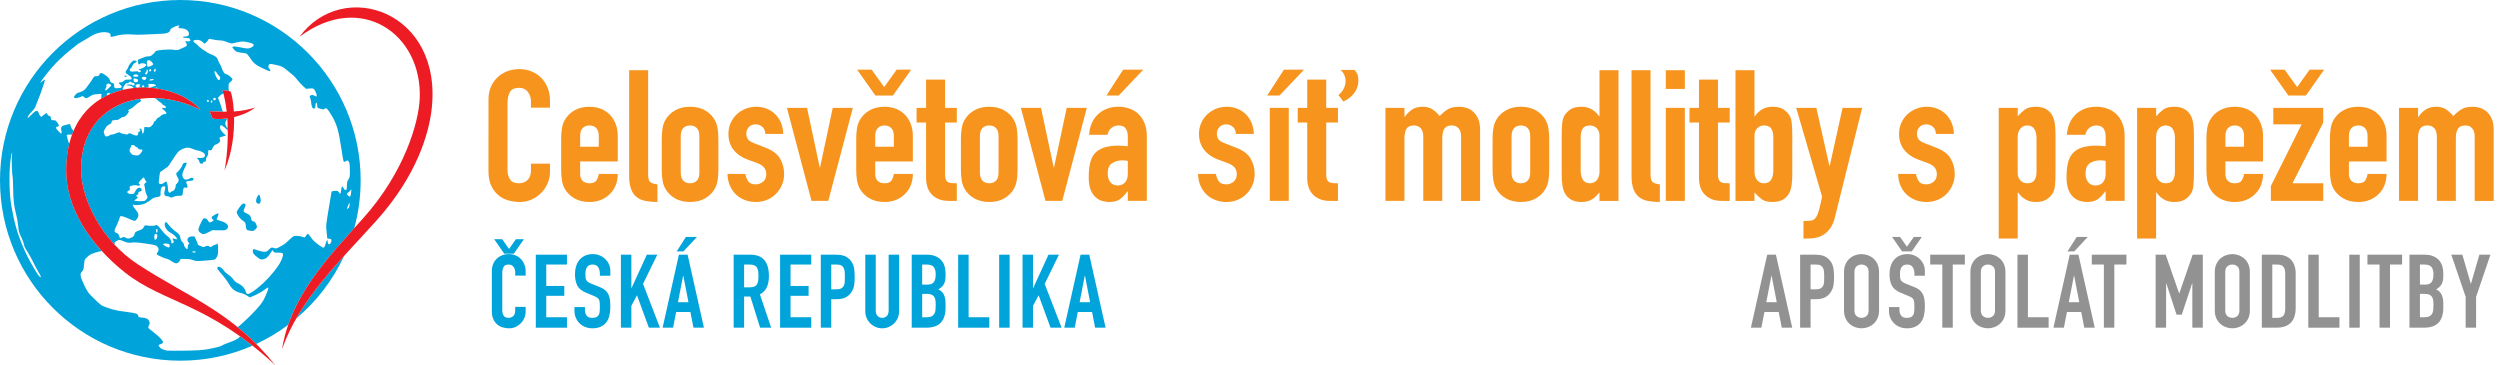 <?xml version="1.0" encoding="UTF-8"?>
<!-- Generator: Adobe Illustrator 16.0.4, SVG Export Plug-In . SVG Version: 6.00 Build 0)  -->
<svg xmlns="http://www.w3.org/2000/svg" xmlns:xlink="http://www.w3.org/1999/xlink" version="1.1" id="Vrstva_1" x="0px" y="0px" width="531.975px" height="77.739px" viewBox="0 0 531.975 77.739" xml:space="preserve">
<g>
	<path fill="#F7941E" d="M117.029,36.539c0,0.859-0.165,1.68-0.496,2.461s-0.787,1.464-1.367,2.05   c-0.582,0.586-1.263,1.055-2.042,1.406c-0.78,0.352-1.619,0.527-2.517,0.527c-0.767,0-1.546-0.104-2.339-0.312   c-0.793-0.208-1.506-0.566-2.141-1.074s-1.156-1.178-1.566-2.011c-0.41-0.833-0.614-1.888-0.614-3.164V21.113   c0-0.911,0.158-1.758,0.476-2.539c0.317-0.781,0.766-1.458,1.348-2.031c0.581-0.572,1.275-1.021,2.081-1.347   s1.698-0.488,2.676-0.488c0.925,0,1.784,0.163,2.577,0.488s1.48,0.781,2.062,1.366c0.581,0.586,1.037,1.289,1.367,2.109   s0.496,1.712,0.496,2.675v1.562h-4.043v-1.328c0-0.78-0.225-1.457-0.674-2.03c-0.45-0.572-1.057-0.859-1.823-0.859   c-1.005,0-1.672,0.307-2.002,0.918c-0.331,0.612-0.496,1.387-0.496,2.323v14.216c0,0.808,0.179,1.484,0.535,2.031   c0.357,0.547,0.998,0.82,1.923,0.82c0.264,0,0.548-0.045,0.852-0.137c0.304-0.091,0.581-0.24,0.833-0.449   c0.251-0.208,0.456-0.494,0.614-0.859c0.159-0.364,0.238-0.82,0.238-1.367v-1.366h4.043V36.539z"></path>
	<path fill="#F7941E" d="M123.451,34.353v2.694c0,0.625,0.178,1.107,0.535,1.445c0.356,0.339,0.838,0.508,1.447,0.508   c0.766,0,1.275-0.221,1.526-0.664c0.25-0.442,0.402-0.885,0.456-1.328h4.043c0,0.834-0.139,1.615-0.417,2.344   c-0.277,0.729-0.681,1.354-1.209,1.874c-0.529,0.547-1.163,0.977-1.902,1.289c-0.74,0.312-1.573,0.469-2.498,0.469   c-1.243,0-2.313-0.26-3.211-0.781c-0.898-0.521-1.585-1.211-2.061-2.069c-0.292-0.521-0.49-1.119-0.595-1.797   c-0.106-0.677-0.159-1.419-0.159-2.227v-6.521c0-0.807,0.053-1.549,0.159-2.227c0.105-0.677,0.303-1.275,0.595-1.796   c0.476-0.859,1.163-1.549,2.061-2.07c0.898-0.521,1.968-0.781,3.211-0.781c0.925,0,1.764,0.156,2.517,0.469   c0.753,0.312,1.388,0.749,1.903,1.309s0.912,1.217,1.189,1.972c0.278,0.756,0.417,1.562,0.417,2.422v5.468H123.451z    M123.451,31.228h3.964v-2.265c0-0.755-0.178-1.321-0.535-1.699c-0.357-0.377-0.839-0.566-1.447-0.566   c-0.608,0-1.09,0.189-1.447,0.566c-0.357,0.378-0.535,0.944-0.535,1.699V31.228z"></path>
	<path fill="#F7941E" d="M133.875,14.942h4.043v22.222c0,0.756,0.139,1.27,0.417,1.543c0.277,0.273,0.799,0.449,1.565,0.527v3.749   c-0.925,0-1.764-0.072-2.517-0.215c-0.753-0.143-1.387-0.416-1.902-0.82c-0.516-0.403-0.912-0.97-1.189-1.698   c-0.277-0.729-0.416-1.666-0.416-2.812V14.942z"></path>
	<path fill="#F7941E" d="M140.812,29.588c0-0.807,0.053-1.549,0.159-2.227c0.105-0.677,0.303-1.275,0.595-1.796   c0.476-0.859,1.163-1.549,2.061-2.07c0.898-0.521,1.968-0.781,3.211-0.781c1.242,0,2.312,0.261,3.211,0.781   c0.898,0.521,1.585,1.211,2.061,2.07c0.291,0.521,0.489,1.119,0.595,1.796c0.105,0.678,0.159,1.42,0.159,2.227v6.521   c0,0.808-0.053,1.55-0.159,2.227c-0.106,0.678-0.304,1.276-0.595,1.797c-0.476,0.858-1.163,1.549-2.061,2.069   c-0.899,0.521-1.969,0.781-3.211,0.781c-1.243,0-2.313-0.26-3.211-0.781c-0.898-0.521-1.585-1.211-2.061-2.069   c-0.292-0.521-0.49-1.119-0.595-1.797c-0.106-0.677-0.159-1.419-0.159-2.227V29.588z M144.855,36.734   c0,0.756,0.178,1.322,0.535,1.699c0.356,0.378,0.838,0.566,1.447,0.566c0.607,0,1.09-0.188,1.447-0.566   c0.357-0.377,0.535-0.943,0.535-1.699v-7.771c0-0.755-0.178-1.321-0.535-1.699c-0.357-0.377-0.839-0.566-1.447-0.566   c-0.608,0-1.09,0.189-1.447,0.566c-0.357,0.378-0.535,0.944-0.535,1.699V36.734z"></path>
	<path fill="#F7941E" d="M162.852,28.494c-0.027-0.677-0.245-1.185-0.654-1.523c-0.41-0.338-0.879-0.508-1.407-0.508   c-0.634,0-1.124,0.202-1.467,0.605c-0.344,0.404-0.515,0.866-0.515,1.387c0,0.365,0.092,0.723,0.277,1.074   c0.185,0.352,0.66,0.67,1.427,0.957l2.378,0.937c1.506,0.573,2.543,1.354,3.112,2.344c0.568,0.989,0.852,2.069,0.852,3.241   c0,0.834-0.152,1.608-0.456,2.324c-0.304,0.716-0.721,1.347-1.249,1.894c-0.529,0.547-1.163,0.977-1.903,1.289   s-1.546,0.469-2.418,0.469c-0.792,0-1.546-0.131-2.259-0.391s-1.342-0.638-1.883-1.133c-0.542-0.494-0.985-1.113-1.328-1.854   c-0.344-0.742-0.529-1.607-0.555-2.598h3.806c0.079,0.547,0.271,1.055,0.575,1.523c0.304,0.469,0.839,0.703,1.605,0.703   c0.581,0,1.103-0.188,1.566-0.566c0.462-0.377,0.694-0.904,0.694-1.582c0-0.547-0.146-1.016-0.436-1.406   c-0.292-0.39-0.82-0.729-1.586-1.015l-1.942-0.703c-1.269-0.469-2.266-1.165-2.993-2.09c-0.727-0.924-1.09-2.05-1.09-3.378   c0-0.833,0.159-1.607,0.476-2.324c0.317-0.716,0.746-1.327,1.288-1.835c0.542-0.508,1.169-0.904,1.883-1.191   c0.714-0.286,1.48-0.43,2.299-0.43c0.819,0,1.579,0.15,2.279,0.449c0.7,0.3,1.301,0.703,1.804,1.211   c0.501,0.508,0.898,1.119,1.189,1.835c0.291,0.717,0.436,1.479,0.436,2.285H162.852z"></path>
	<path fill="#F7941E" d="M176.25,42.749h-3.568l-5.232-19.801h4.281l2.695,12.653h0.079l2.696-12.653h4.281L176.25,42.749z"></path>
	<path fill="#F7941E" d="M186.239,34.353v2.694c0,0.625,0.178,1.107,0.535,1.445c0.356,0.339,0.838,0.508,1.447,0.508   c0.766,0,1.275-0.221,1.526-0.664c0.25-0.442,0.402-0.885,0.456-1.328h4.043c0,0.834-0.139,1.615-0.417,2.344   c-0.277,0.729-0.681,1.354-1.209,1.874c-0.529,0.547-1.163,0.977-1.902,1.289c-0.74,0.312-1.573,0.469-2.498,0.469   c-1.243,0-2.313-0.26-3.211-0.781c-0.898-0.521-1.585-1.211-2.061-2.069c-0.292-0.521-0.49-1.119-0.595-1.797   c-0.106-0.677-0.159-1.419-0.159-2.227v-6.521c0-0.807,0.053-1.549,0.159-2.227c0.105-0.677,0.303-1.275,0.595-1.796   c0.476-0.859,1.163-1.549,2.061-2.07c0.898-0.521,1.968-0.781,3.211-0.781c0.925,0,1.764,0.156,2.517,0.469   c0.753,0.312,1.388,0.749,1.903,1.309s0.912,1.217,1.189,1.972c0.278,0.756,0.417,1.562,0.417,2.422v5.468H186.239z    M186.239,31.228h3.964v-2.265c0-0.755-0.178-1.321-0.535-1.699c-0.357-0.377-0.839-0.566-1.447-0.566   c-0.608,0-1.09,0.189-1.447,0.566c-0.357,0.378-0.535,0.944-0.535,1.699V31.228z"></path>
	<path fill="#F7941E" d="M190.004,20.332h-3.727l-3.885-5.507h3.092l2.656,3.71l2.656-3.71h3.092L190.004,20.332z"></path>
	<path fill="#F7941E" d="M197.06,16.934h4.043v6.015h2.498v3.124h-2.498v10.975c0,0.469,0.046,0.834,0.139,1.094   c0.092,0.261,0.238,0.456,0.436,0.586c0.198,0.131,0.456,0.209,0.773,0.234c0.317,0.026,0.7,0.039,1.149,0.039v3.749h-1.665   c-0.925,0-1.698-0.143-2.319-0.43c-0.621-0.286-1.117-0.65-1.486-1.094c-0.371-0.442-0.641-0.943-0.813-1.503   s-0.257-1.1-0.257-1.621V26.072h-2.022v-3.124h2.022V16.934z"></path>
	<path fill="#F7941E" d="M204.472,29.588c0-0.807,0.053-1.549,0.159-2.227c0.105-0.677,0.303-1.275,0.595-1.796   c0.476-0.859,1.163-1.549,2.061-2.07c0.898-0.521,1.968-0.781,3.211-0.781c1.242,0,2.312,0.261,3.211,0.781   c0.898,0.521,1.585,1.211,2.061,2.07c0.291,0.521,0.489,1.119,0.595,1.796c0.105,0.678,0.159,1.42,0.159,2.227v6.521   c0,0.808-0.053,1.55-0.159,2.227c-0.106,0.678-0.304,1.276-0.595,1.797c-0.476,0.858-1.163,1.549-2.061,2.069   c-0.899,0.521-1.969,0.781-3.211,0.781c-1.243,0-2.313-0.26-3.211-0.781c-0.898-0.521-1.585-1.211-2.061-2.069   c-0.292-0.521-0.49-1.119-0.595-1.797c-0.106-0.677-0.159-1.419-0.159-2.227V29.588z M208.516,36.734   c0,0.756,0.178,1.322,0.535,1.699c0.356,0.378,0.838,0.566,1.447,0.566c0.607,0,1.09-0.188,1.447-0.566   c0.357-0.377,0.535-0.943,0.535-1.699v-7.771c0-0.755-0.178-1.321-0.535-1.699c-0.357-0.377-0.839-0.566-1.447-0.566   c-0.608,0-1.09,0.189-1.447,0.566c-0.357,0.378-0.535,0.944-0.535,1.699V36.734z"></path>
	<path fill="#F7941E" d="M226.036,42.749h-3.568l-5.232-19.801h4.281l2.695,12.653h0.079l2.696-12.653h4.281L226.036,42.749z"></path>
	<path fill="#F7941E" d="M239.99,40.718h-0.079c-0.529,0.729-1.064,1.289-1.605,1.68c-0.542,0.391-1.302,0.586-2.279,0.586   c-0.476,0-0.965-0.072-1.467-0.215c-0.502-0.143-0.971-0.403-1.407-0.781c-0.436-0.377-0.793-0.911-1.07-1.602   c-0.277-0.689-0.416-1.581-0.416-2.675c0-1.119,0.092-2.103,0.277-2.948c0.185-0.846,0.521-1.549,1.011-2.109   c0.489-0.56,1.143-0.977,1.962-1.25c0.819-0.273,1.863-0.41,3.131-0.41c0.291,0,0.581,0.014,0.872,0.039   c0.291,0.026,0.647,0.053,1.07,0.078v-2.069c0-0.677-0.146-1.236-0.436-1.68c-0.291-0.442-0.819-0.664-1.585-0.664   c-0.529,0-1.011,0.17-1.447,0.508c-0.436,0.339-0.721,0.834-0.853,1.484h-3.924c0.132-1.797,0.74-3.229,1.823-4.296   c0.528-0.521,1.163-0.931,1.903-1.23c0.74-0.299,1.572-0.449,2.498-0.449c0.845,0,1.638,0.131,2.378,0.391   c0.739,0.261,1.38,0.651,1.922,1.172c0.542,0.521,0.971,1.172,1.289,1.952c0.317,0.781,0.476,1.693,0.476,2.734v13.786h-4.043   V40.718z M238.999,14.825h4.281l-5.232,5.507h-2.616L238.999,14.825z M239.99,34.235c-0.45-0.078-0.819-0.117-1.11-0.117   c-0.872,0-1.619,0.202-2.24,0.605c-0.621,0.403-0.932,1.139-0.932,2.206c0,0.756,0.185,1.367,0.555,1.836   c0.37,0.469,0.885,0.703,1.546,0.703c0.687,0,1.222-0.222,1.605-0.664c0.383-0.442,0.575-1.067,0.575-1.875V34.235z"></path>
	<path fill="#F7941E" d="M262.98,28.494c-0.027-0.677-0.245-1.185-0.654-1.523c-0.41-0.338-0.879-0.508-1.407-0.508   c-0.634,0-1.124,0.202-1.467,0.605c-0.344,0.404-0.515,0.866-0.515,1.387c0,0.365,0.092,0.723,0.277,1.074   c0.185,0.352,0.66,0.67,1.427,0.957l2.378,0.937c1.506,0.573,2.543,1.354,3.112,2.344c0.568,0.989,0.852,2.069,0.852,3.241   c0,0.834-0.152,1.608-0.456,2.324c-0.304,0.716-0.721,1.347-1.249,1.894c-0.529,0.547-1.163,0.977-1.903,1.289   s-1.546,0.469-2.418,0.469c-0.792,0-1.546-0.131-2.259-0.391s-1.342-0.638-1.883-1.133c-0.542-0.494-0.985-1.113-1.328-1.854   c-0.344-0.742-0.529-1.607-0.555-2.598h3.806c0.079,0.547,0.271,1.055,0.575,1.523c0.304,0.469,0.839,0.703,1.605,0.703   c0.581,0,1.103-0.188,1.566-0.566c0.462-0.377,0.694-0.904,0.694-1.582c0-0.547-0.146-1.016-0.436-1.406   c-0.292-0.39-0.82-0.729-1.586-1.015l-1.942-0.703c-1.269-0.469-2.266-1.165-2.993-2.09c-0.727-0.924-1.09-2.05-1.09-3.378   c0-0.833,0.159-1.607,0.476-2.324c0.317-0.716,0.746-1.327,1.288-1.835c0.542-0.508,1.169-0.904,1.883-1.191   c0.714-0.286,1.48-0.43,2.299-0.43c0.819,0,1.579,0.15,2.279,0.449c0.7,0.3,1.301,0.703,1.804,1.211   c0.501,0.508,0.898,1.119,1.189,1.835c0.291,0.717,0.436,1.479,0.436,2.285H262.98z"></path>
	<path fill="#F7941E" d="M273.207,14.825h4.281l-5.232,5.507h-2.616L273.207,14.825z M270.194,22.948h4.043v19.801h-4.043V22.948z"></path>
	<path fill="#F7941E" d="M278.162,16.934h4.043v6.015h2.497v3.124h-2.497v10.975c0,0.469,0.046,0.834,0.139,1.094   c0.093,0.261,0.238,0.456,0.437,0.586c0.198,0.131,0.456,0.209,0.772,0.234c0.317,0.026,0.7,0.039,1.149,0.039v3.749h-1.664   c-0.926,0-1.698-0.143-2.319-0.43c-0.621-0.286-1.117-0.65-1.486-1.094c-0.37-0.442-0.642-0.943-0.812-1.503   c-0.173-0.56-0.258-1.1-0.258-1.621V26.072h-2.021v-3.124h2.021V16.934z"></path>
	<path fill="#F7941E" d="M294.81,22.948h4.043v1.914h0.079c0.423-0.625,0.932-1.139,1.526-1.543   c0.595-0.403,1.354-0.605,2.279-0.605c0.872,0,1.599,0.209,2.181,0.625c0.581,0.417,1.057,0.873,1.427,1.367   c0.502-0.547,1.057-1.016,1.665-1.406c0.607-0.391,1.453-0.586,2.537-0.586c0.502,0,1.017,0.085,1.546,0.254   c0.528,0.17,1.004,0.449,1.427,0.84s0.767,0.893,1.031,1.504c0.264,0.611,0.396,1.36,0.396,2.245v15.192h-4.043V29.041   c0-0.729-0.172-1.302-0.516-1.719c-0.344-0.416-0.832-0.625-1.466-0.625c-0.768,0-1.296,0.234-1.586,0.703   c-0.291,0.469-0.437,1.146-0.437,2.031v13.317h-4.043V29.041c0-0.729-0.172-1.302-0.516-1.719   c-0.344-0.416-0.832-0.625-1.467-0.625c-0.767,0-1.295,0.234-1.585,0.703c-0.291,0.469-0.437,1.146-0.437,2.031v13.317h-4.043   V22.948z"></path>
	<path fill="#F7941E" d="M317.604,29.588c0-0.807,0.052-1.549,0.158-2.227c0.105-0.677,0.304-1.275,0.595-1.796   c0.476-0.859,1.162-1.549,2.062-2.07c0.897-0.521,1.968-0.781,3.21-0.781s2.312,0.261,3.211,0.781   c0.898,0.521,1.586,1.211,2.062,2.07c0.291,0.521,0.489,1.119,0.595,1.796c0.105,0.678,0.158,1.42,0.158,2.227v6.521   c0,0.808-0.053,1.55-0.158,2.227c-0.105,0.678-0.304,1.276-0.595,1.797c-0.476,0.858-1.163,1.549-2.062,2.069   c-0.898,0.521-1.969,0.781-3.211,0.781s-2.312-0.26-3.21-0.781c-0.899-0.521-1.586-1.211-2.062-2.069   c-0.291-0.521-0.489-1.119-0.595-1.797c-0.106-0.677-0.158-1.419-0.158-2.227V29.588z M321.646,36.734   c0,0.756,0.179,1.322,0.535,1.699c0.356,0.378,0.839,0.566,1.446,0.566c0.608,0,1.091-0.188,1.447-0.566   c0.356-0.377,0.535-0.943,0.535-1.699v-7.771c0-0.755-0.179-1.321-0.535-1.699c-0.356-0.377-0.839-0.566-1.447-0.566   c-0.607,0-1.09,0.189-1.446,0.566c-0.356,0.378-0.535,0.944-0.535,1.699V36.734z"></path>
	<path fill="#F7941E" d="M340.356,40.952c-0.265,0.287-0.516,0.554-0.753,0.801c-0.238,0.248-0.503,0.463-0.793,0.645   c-0.291,0.183-0.621,0.326-0.991,0.43s-0.807,0.156-1.308,0.156c-1.665,0-2.842-0.625-3.528-1.875   c-0.238-0.442-0.41-0.989-0.516-1.64s-0.158-1.523-0.158-2.617v-7.537c0-1.432,0.039-2.486,0.119-3.164   c0.079-0.677,0.25-1.223,0.515-1.64c0.344-0.521,0.786-0.95,1.328-1.289c0.541-0.338,1.302-0.508,2.279-0.508   c0.793,0,1.5,0.176,2.121,0.527c0.62,0.352,1.155,0.854,1.605,1.504h0.079v-9.803h4.043v27.807h-4.043V40.952z M336.353,36.305   c0,0.808,0.159,1.459,0.476,1.953c0.317,0.495,0.819,0.742,1.507,0.742c0.607,0,1.096-0.228,1.467-0.684   c0.369-0.455,0.555-1.048,0.555-1.777v-7.693c0-0.625-0.192-1.139-0.575-1.543c-0.383-0.403-0.865-0.605-1.446-0.605   c-0.767,0-1.288,0.234-1.566,0.703c-0.277,0.469-0.416,1.016-0.416,1.641V36.305z"></path>
	<path fill="#F7941E" d="M347.174,14.942h4.044v22.222c0,0.756,0.139,1.27,0.416,1.543s0.799,0.449,1.565,0.527v3.749   c-0.925,0-1.764-0.072-2.517-0.215c-0.754-0.143-1.388-0.416-1.903-0.82c-0.515-0.403-0.911-0.97-1.188-1.698   c-0.278-0.729-0.417-1.666-0.417-2.812V14.942z"></path>
	<path fill="#F7941E" d="M354.469,14.942h4.043v3.983h-4.043V14.942z M354.469,22.948h4.043v19.801h-4.043V22.948z"></path>
	<path fill="#F7941E" d="M361.524,16.934h4.043v6.015h2.497v3.124h-2.497v10.975c0,0.469,0.046,0.834,0.139,1.094   c0.093,0.261,0.238,0.456,0.437,0.586c0.198,0.131,0.456,0.209,0.772,0.234c0.317,0.026,0.7,0.039,1.149,0.039v3.749H366.4   c-0.926,0-1.698-0.143-2.319-0.43c-0.621-0.286-1.117-0.65-1.486-1.094c-0.37-0.442-0.642-0.943-0.812-1.503   c-0.173-0.56-0.258-1.1-0.258-1.621V26.072h-2.021v-3.124h2.021V16.934z"></path>
	<path fill="#F7941E" d="M369.294,14.942h4.043v9.803h0.079c0.449-0.65,0.984-1.152,1.605-1.504s1.328-0.527,2.121-0.527   c0.978,0,1.737,0.17,2.279,0.508c0.541,0.339,0.984,0.769,1.328,1.289c0.264,0.417,0.436,0.963,0.516,1.64   c0.079,0.678,0.118,1.732,0.118,3.164v7.537c0,1.094-0.053,1.967-0.158,2.617s-0.277,1.197-0.516,1.64   c-0.688,1.25-1.863,1.875-3.527,1.875c-1.005,0-1.771-0.195-2.3-0.586s-1.044-0.872-1.546-1.445v1.797h-4.043V14.942z    M377.341,29.041c0-0.625-0.139-1.172-0.416-1.641s-0.8-0.703-1.566-0.703c-0.581,0-1.063,0.202-1.446,0.605   c-0.384,0.404-0.575,0.918-0.575,1.543v7.693c0,0.729,0.185,1.322,0.555,1.777c0.37,0.456,0.859,0.684,1.467,0.684   c0.688,0,1.189-0.247,1.507-0.742c0.317-0.494,0.476-1.146,0.476-1.953V29.041z"></path>
	<path fill="#F7941E" d="M386.497,22.948l2.775,12.342h0.079l2.735-12.342h4.162l-5.788,23.237   c-0.211,0.885-0.509,1.621-0.892,2.207s-0.826,1.055-1.328,1.406c-0.502,0.351-1.037,0.599-1.605,0.741   c-0.568,0.144-1.156,0.215-1.764,0.215h-1.11v-3.749h0.912c0.396,0,0.739-0.053,1.03-0.156c0.291-0.104,0.549-0.332,0.773-0.684   s0.43-0.872,0.614-1.562c0.185-0.69,0.396-1.608,0.635-2.754l-5.511-18.902H386.497z"></path>
	<path fill="#F7941E" d="M411.946,28.494c-0.026-0.677-0.244-1.185-0.653-1.523c-0.41-0.338-0.879-0.508-1.407-0.508   c-0.635,0-1.124,0.202-1.467,0.605c-0.344,0.404-0.516,0.866-0.516,1.387c0,0.365,0.092,0.723,0.277,1.074   c0.185,0.352,0.66,0.67,1.427,0.957l2.379,0.937c1.506,0.573,2.543,1.354,3.111,2.344s0.853,2.069,0.853,3.241   c0,0.834-0.152,1.608-0.456,2.324s-0.72,1.347-1.248,1.894c-0.529,0.547-1.163,0.977-1.903,1.289s-1.546,0.469-2.418,0.469   c-0.793,0-1.546-0.131-2.26-0.391c-0.713-0.26-1.341-0.638-1.883-1.133c-0.542-0.494-0.984-1.113-1.328-1.854   c-0.344-0.742-0.528-1.607-0.555-2.598h3.806c0.079,0.547,0.271,1.055,0.575,1.523c0.303,0.469,0.838,0.703,1.605,0.703   c0.58,0,1.103-0.188,1.565-0.566c0.462-0.377,0.693-0.904,0.693-1.582c0-0.547-0.146-1.016-0.436-1.406   c-0.291-0.39-0.819-0.729-1.586-1.015l-1.942-0.703c-1.269-0.469-2.267-1.165-2.993-2.09c-0.727-0.924-1.09-2.05-1.09-3.378   c0-0.833,0.159-1.607,0.476-2.324c0.317-0.716,0.747-1.327,1.288-1.835c0.542-0.508,1.17-0.904,1.884-1.191   c0.713-0.286,1.479-0.43,2.299-0.43c0.818,0,1.579,0.15,2.279,0.449c0.7,0.3,1.301,0.703,1.804,1.211   c0.502,0.508,0.898,1.119,1.189,1.835c0.29,0.717,0.436,1.479,0.436,2.285H411.946z"></path>
	<path fill="#F7941E" d="M425.305,22.948h4.043v1.797c0.502-0.572,1.018-1.055,1.546-1.445s1.295-0.586,2.3-0.586   c1.664,0,2.84,0.625,3.527,1.875c0.238,0.442,0.41,0.989,0.516,1.64c0.105,0.651,0.158,1.523,0.158,2.617v7.537   c0,1.433-0.039,2.487-0.118,3.164c-0.08,0.677-0.252,1.224-0.516,1.64c-0.344,0.521-0.787,0.951-1.328,1.289   c-0.542,0.338-1.302,0.508-2.279,0.508c-0.793,0-1.5-0.176-2.121-0.527s-1.156-0.853-1.605-1.504h-0.079v9.803h-4.043V22.948z    M433.352,29.393c0-0.807-0.158-1.458-0.476-1.953c-0.317-0.494-0.819-0.742-1.507-0.742c-0.607,0-1.097,0.229-1.467,0.684   c-0.37,0.456-0.555,1.049-0.555,1.777v7.693c0,0.625,0.191,1.14,0.575,1.543c0.383,0.404,0.865,0.605,1.446,0.605   c0.767,0,1.289-0.234,1.566-0.703s0.416-1.016,0.416-1.641V29.393z"></path>
	<path fill="#F7941E" d="M448.059,40.718h-0.079c-0.529,0.729-1.064,1.289-1.605,1.68c-0.542,0.391-1.302,0.586-2.279,0.586   c-0.476,0-0.965-0.072-1.467-0.215s-0.972-0.403-1.407-0.781c-0.437-0.377-0.793-0.911-1.07-1.602   c-0.277-0.689-0.416-1.581-0.416-2.675c0-1.119,0.092-2.103,0.277-2.948c0.185-0.846,0.521-1.549,1.011-2.109   c0.488-0.56,1.143-0.977,1.962-1.25s1.863-0.41,3.132-0.41c0.291,0,0.581,0.014,0.872,0.039c0.291,0.026,0.647,0.053,1.07,0.078   v-2.069c0-0.677-0.146-1.236-0.436-1.68c-0.292-0.442-0.82-0.664-1.586-0.664c-0.529,0-1.011,0.17-1.447,0.508   c-0.436,0.339-0.72,0.834-0.852,1.484h-3.925c0.132-1.797,0.739-3.229,1.823-4.296c0.528-0.521,1.163-0.931,1.903-1.23   c0.739-0.299,1.571-0.449,2.497-0.449c0.846,0,1.638,0.131,2.378,0.391c0.74,0.261,1.381,0.651,1.923,1.172   c0.541,0.521,0.972,1.172,1.288,1.952c0.317,0.781,0.476,1.693,0.476,2.734v13.786h-4.043V40.718z M448.059,34.235   c-0.449-0.078-0.819-0.117-1.11-0.117c-0.872,0-1.618,0.202-2.239,0.605s-0.932,1.139-0.932,2.206c0,0.756,0.185,1.367,0.555,1.836   s0.886,0.703,1.547,0.703c0.687,0,1.222-0.222,1.604-0.664s0.575-1.067,0.575-1.875V34.235z"></path>
	<path fill="#F7941E" d="M454.758,22.948h4.043v1.797c0.502-0.572,1.018-1.055,1.546-1.445s1.295-0.586,2.3-0.586   c1.664,0,2.84,0.625,3.527,1.875c0.238,0.442,0.41,0.989,0.516,1.64c0.105,0.651,0.158,1.523,0.158,2.617v7.537   c0,1.433-0.039,2.487-0.118,3.164c-0.08,0.677-0.252,1.224-0.516,1.64c-0.344,0.521-0.787,0.951-1.328,1.289   c-0.542,0.338-1.302,0.508-2.279,0.508c-0.793,0-1.5-0.176-2.121-0.527s-1.156-0.853-1.605-1.504h-0.079v9.803h-4.043V22.948z    M462.805,29.393c0-0.807-0.158-1.458-0.476-1.953c-0.317-0.494-0.819-0.742-1.507-0.742c-0.607,0-1.097,0.229-1.467,0.684   c-0.37,0.456-0.555,1.049-0.555,1.777v7.693c0,0.625,0.191,1.14,0.575,1.543c0.383,0.404,0.865,0.605,1.446,0.605   c0.767,0,1.289-0.234,1.566-0.703s0.416-1.016,0.416-1.641V29.393z"></path>
	<path fill="#F7941E" d="M473.547,34.353v2.694c0,0.625,0.179,1.107,0.535,1.445c0.356,0.339,0.839,0.508,1.446,0.508   c0.767,0,1.275-0.221,1.526-0.664c0.251-0.442,0.403-0.885,0.456-1.328h4.043c0,0.834-0.139,1.615-0.416,2.344   s-0.681,1.354-1.209,1.874c-0.528,0.547-1.163,0.977-1.902,1.289c-0.74,0.312-1.573,0.469-2.498,0.469   c-1.242,0-2.312-0.26-3.21-0.781c-0.899-0.521-1.586-1.211-2.062-2.069c-0.291-0.521-0.489-1.119-0.595-1.797   c-0.106-0.677-0.158-1.419-0.158-2.227v-6.521c0-0.807,0.052-1.549,0.158-2.227c0.105-0.677,0.304-1.275,0.595-1.796   c0.476-0.859,1.162-1.549,2.062-2.07c0.897-0.521,1.968-0.781,3.21-0.781c0.925,0,1.765,0.156,2.518,0.469s1.388,0.749,1.902,1.309   c0.516,0.56,0.912,1.217,1.189,1.972c0.277,0.756,0.416,1.562,0.416,2.422v5.468H473.547z M473.547,31.228h3.964v-2.265   c0-0.755-0.179-1.321-0.535-1.699c-0.356-0.377-0.839-0.566-1.447-0.566c-0.607,0-1.09,0.189-1.446,0.566   c-0.356,0.378-0.535,0.944-0.535,1.699V31.228z"></path>
	<path fill="#F7941E" d="M490.671,20.332h-3.726l-3.885-5.507h3.092l2.655,3.71l2.656-3.71h3.092L490.671,20.332z M483.219,39.586   l6.541-13.123h-6.025v-3.515h10.623v3.163L487.817,39h6.54v3.749h-11.139V39.586z"></path>
	<path fill="#F7941E" d="M499.829,34.353v2.694c0,0.625,0.179,1.107,0.535,1.445c0.356,0.339,0.839,0.508,1.446,0.508   c0.767,0,1.275-0.221,1.526-0.664c0.251-0.442,0.403-0.885,0.456-1.328h4.043c0,0.834-0.139,1.615-0.416,2.344   s-0.681,1.354-1.209,1.874c-0.528,0.547-1.163,0.977-1.902,1.289c-0.74,0.312-1.573,0.469-2.498,0.469   c-1.242,0-2.312-0.26-3.21-0.781c-0.899-0.521-1.586-1.211-2.062-2.069c-0.291-0.521-0.489-1.119-0.595-1.797   c-0.106-0.677-0.158-1.419-0.158-2.227v-6.521c0-0.807,0.052-1.549,0.158-2.227c0.105-0.677,0.304-1.275,0.595-1.796   c0.476-0.859,1.162-1.549,2.062-2.07c0.897-0.521,1.968-0.781,3.21-0.781c0.925,0,1.765,0.156,2.518,0.469s1.388,0.749,1.902,1.309   c0.516,0.56,0.912,1.217,1.189,1.972c0.277,0.756,0.416,1.562,0.416,2.422v5.468H499.829z M499.829,31.228h3.964v-2.265   c0-0.755-0.179-1.321-0.535-1.699c-0.356-0.377-0.839-0.566-1.447-0.566c-0.607,0-1.09,0.189-1.446,0.566   c-0.356,0.378-0.535,0.944-0.535,1.699V31.228z"></path>
	<path fill="#F7941E" d="M510.492,22.948h4.043v1.914h0.079c0.423-0.625,0.932-1.139,1.526-1.543   c0.595-0.403,1.354-0.605,2.279-0.605c0.872,0,1.599,0.209,2.181,0.625c0.581,0.417,1.057,0.873,1.427,1.367   c0.502-0.547,1.057-1.016,1.665-1.406c0.607-0.391,1.453-0.586,2.537-0.586c0.502,0,1.017,0.085,1.546,0.254   c0.528,0.17,1.004,0.449,1.427,0.84s0.767,0.893,1.031,1.504c0.264,0.611,0.396,1.36,0.396,2.245v15.192h-4.043V29.041   c0-0.729-0.172-1.302-0.516-1.719c-0.344-0.416-0.832-0.625-1.466-0.625c-0.768,0-1.296,0.234-1.586,0.703   c-0.291,0.469-0.437,1.146-0.437,2.031v13.317h-4.043V29.041c0-0.729-0.172-1.302-0.516-1.719   c-0.344-0.416-0.832-0.625-1.467-0.625c-0.767,0-1.295,0.234-1.585,0.703c-0.291,0.469-0.437,1.146-0.437,2.031v13.317h-4.043   V22.948z"></path>
</g>
<g>
	<path fill="#F7941E" d="M284.808,20.2c0.677-0.521,1.519-1.521,1.519-2.965c0-0.921-0.42-1.793-1.058-2.355h2.951   c0.434,0.472,0.829,0.954,0.829,2.235c0,2.724-2.24,4.084-3.203,4.485L284.808,20.2z"></path>
</g>
<g>
	<path fill="#00A4DB" d="M111.854,66.261c0,0.48-0.091,0.938-0.272,1.375c-0.182,0.436-0.433,0.817-0.752,1.145   c-0.32,0.327-0.695,0.589-1.124,0.785c-0.429,0.197-0.891,0.295-1.385,0.295c-0.422,0-0.851-0.059-1.287-0.175   c-0.436-0.116-0.829-0.316-1.178-0.6c-0.349-0.283-0.637-0.658-0.862-1.123c-0.226-0.466-0.338-1.055-0.338-1.768v-8.551   c0-0.509,0.087-0.981,0.262-1.418c0.175-0.437,0.422-0.814,0.742-1.135c0.32-0.319,0.702-0.57,1.146-0.752   c0.443-0.182,0.934-0.273,1.473-0.273c0.509,0,0.981,0.092,1.417,0.273c0.437,0.182,0.814,0.436,1.135,0.764   c0.319,0.327,0.57,0.72,0.752,1.178c0.182,0.458,0.272,0.956,0.272,1.494v0.872h-2.225v-0.741c0-0.437-0.124-0.814-0.371-1.135   c-0.248-0.319-0.582-0.479-1.003-0.479c-0.553,0-0.92,0.171-1.102,0.513c-0.182,0.342-0.273,0.774-0.273,1.298v7.94   c0,0.451,0.098,0.829,0.294,1.134c0.196,0.306,0.549,0.459,1.058,0.459c0.146,0,0.302-0.025,0.469-0.077   c0.167-0.051,0.319-0.134,0.458-0.25c0.138-0.117,0.251-0.276,0.338-0.48c0.087-0.203,0.131-0.458,0.131-0.764v-0.764h2.225V66.261   z"></path>
	<path fill="#00A4DB" d="M109.345,53.973h-2.051l-2.138-3.076h1.702l1.461,2.073l1.461-2.073h1.702L109.345,53.973z"></path>
	<path fill="#00A4DB" d="M114.013,54.197h6.632v2.095h-4.407v4.56h3.839v2.094h-3.839v4.56h4.407v2.225h-6.632V54.197z"></path>
	<path fill="#00A4DB" d="M129.872,58.67h-2.225v-0.502c0-0.509-0.12-0.949-0.36-1.319c-0.24-0.371-0.644-0.557-1.21-0.557   c-0.306,0-0.556,0.059-0.752,0.175c-0.197,0.116-0.349,0.266-0.458,0.447c-0.109,0.182-0.185,0.393-0.229,0.632   c-0.043,0.24-0.065,0.491-0.065,0.753c0,0.306,0.011,0.563,0.033,0.774c0.022,0.211,0.077,0.393,0.164,0.545   c0.087,0.153,0.214,0.288,0.382,0.404c0.167,0.116,0.396,0.232,0.687,0.349l1.702,0.677c0.494,0.188,0.895,0.41,1.2,0.665   c0.306,0.255,0.542,0.553,0.709,0.895c0.167,0.342,0.28,0.734,0.338,1.178c0.058,0.443,0.087,0.949,0.087,1.516   c0,0.655-0.065,1.263-0.196,1.822s-0.346,1.04-0.644,1.439c-0.298,0.4-0.694,0.717-1.188,0.949   c-0.495,0.232-1.099,0.349-1.811,0.349c-0.538,0-1.04-0.095-1.505-0.283c-0.466-0.189-0.866-0.447-1.2-0.774   c-0.335-0.327-0.6-0.717-0.796-1.167c-0.196-0.451-0.294-0.938-0.294-1.462v-0.829h2.225v0.698c0,0.407,0.12,0.774,0.36,1.102   s0.644,0.491,1.21,0.491c0.378,0,0.673-0.055,0.884-0.164c0.21-0.109,0.371-0.262,0.48-0.458c0.109-0.196,0.178-0.439,0.207-0.73   c0.029-0.291,0.043-0.611,0.043-0.96c0-0.407-0.015-0.742-0.043-1.004c-0.029-0.262-0.091-0.473-0.186-0.633   c-0.095-0.159-0.226-0.29-0.393-0.393c-0.167-0.102-0.389-0.21-0.665-0.327l-1.593-0.654c-0.959-0.393-1.603-0.912-1.931-1.56   c-0.327-0.646-0.491-1.458-0.491-2.433c0-0.581,0.08-1.134,0.24-1.657c0.16-0.523,0.396-0.975,0.709-1.353   c0.312-0.378,0.709-0.68,1.189-0.905c0.479-0.226,1.04-0.339,1.68-0.339c0.552,0,1.058,0.103,1.516,0.306   c0.458,0.204,0.851,0.473,1.178,0.808c0.327,0.334,0.578,0.709,0.752,1.123c0.175,0.415,0.262,0.84,0.262,1.276V58.67z"></path>
	<path fill="#00A4DB" d="M132.119,54.197h2.225v7.09h0.044l3.25-7.09h2.225l-3.032,6.218l3.6,9.314h-2.356l-2.531-6.894l-1.2,2.247   v4.646h-2.225V54.197z"></path>
	<path fill="#00A4DB" d="M144.466,54.197h1.854l3.469,15.532h-2.225l-0.655-3.338h-3.032l-0.655,3.338h-2.225L144.466,54.197z    M145.949,50.424h2.356l-2.88,3.076h-1.439L145.949,50.424z M145.404,58.67h-0.044l-1.09,5.628h2.225L145.404,58.67z"></path>
	<path fill="#00A4DB" d="M156.114,54.197h3.578c2.618,0,3.927,1.521,3.927,4.56c0,0.902-0.142,1.677-0.425,2.323   c-0.284,0.647-0.782,1.167-1.495,1.56l2.4,7.09h-2.356l-2.072-6.632h-1.331v6.632h-2.225V54.197z M158.339,61.135h1.266   c0.393,0,0.705-0.055,0.938-0.164c0.232-0.108,0.411-0.265,0.534-0.469c0.124-0.203,0.208-0.454,0.251-0.753   c0.043-0.298,0.065-0.644,0.065-1.036s-0.022-0.737-0.065-1.036c-0.043-0.298-0.135-0.552-0.273-0.763s-0.331-0.367-0.578-0.47   c-0.248-0.102-0.575-0.152-0.982-0.152h-1.156V61.135z"></path>
	<path fill="#00A4DB" d="M165.996,54.197h6.632v2.095h-4.407v4.56h3.839v2.094h-3.839v4.56h4.407v2.225h-6.632V54.197z"></path>
	<path fill="#00A4DB" d="M174.656,54.197h3.338c0.611,0,1.148,0.081,1.614,0.24c0.465,0.16,0.887,0.444,1.265,0.851   c0.378,0.407,0.64,0.884,0.785,1.43c0.146,0.545,0.218,1.283,0.218,2.214c0,0.684-0.04,1.269-0.12,1.756s-0.25,0.941-0.513,1.363   c-0.305,0.51-0.712,0.905-1.221,1.189c-0.509,0.283-1.178,0.425-2.007,0.425h-1.134v6.064h-2.225V54.197z M176.881,61.571h1.069   c0.451,0,0.8-0.065,1.047-0.196c0.247-0.131,0.429-0.31,0.545-0.535c0.116-0.225,0.186-0.498,0.207-0.817   c0.022-0.32,0.033-0.677,0.033-1.069c0-0.363-0.011-0.709-0.033-1.036c-0.021-0.327-0.087-0.61-0.196-0.851   s-0.28-0.429-0.513-0.567c-0.233-0.138-0.567-0.207-1.003-0.207h-1.156V61.571z"></path>
	<path fill="#00A4DB" d="M191.322,66.239c0,0.509-0.095,0.981-0.283,1.418c-0.189,0.437-0.447,0.818-0.774,1.146   c-0.328,0.327-0.709,0.585-1.146,0.774c-0.436,0.188-0.902,0.283-1.396,0.283c-0.495,0-0.96-0.095-1.396-0.283   c-0.437-0.189-0.818-0.447-1.146-0.774s-0.585-0.709-0.774-1.146s-0.284-0.909-0.284-1.418V54.197h2.225v11.824   c0,0.553,0.131,0.959,0.393,1.221c0.262,0.263,0.589,0.394,0.981,0.394s0.72-0.131,0.981-0.394   c0.262-0.262,0.393-0.668,0.393-1.221V54.197h2.225V66.239z"></path>
	<path fill="#00A4DB" d="M194.005,54.197h3.25c0.712,0,1.32,0.109,1.822,0.328c0.501,0.218,0.912,0.509,1.232,0.872   c0.319,0.363,0.549,0.782,0.687,1.254c0.138,0.474,0.207,0.964,0.207,1.473v0.567c0,0.422-0.033,0.778-0.098,1.069   s-0.164,0.545-0.294,0.763c-0.131,0.219-0.291,0.411-0.48,0.578c-0.189,0.168-0.407,0.324-0.654,0.47   c0.523,0.247,0.909,0.614,1.156,1.102c0.247,0.487,0.371,1.138,0.371,1.952v0.872c0,1.367-0.331,2.415-0.992,3.142   c-0.662,0.728-1.72,1.091-3.174,1.091h-3.032V54.197z M196.23,60.567h1.003c0.742,0,1.24-0.186,1.495-0.556   c0.254-0.371,0.382-0.913,0.382-1.626c0-0.697-0.142-1.222-0.426-1.57c-0.283-0.349-0.796-0.523-1.538-0.523h-0.917V60.567z    M196.23,67.505h0.96c0.451,0,0.803-0.065,1.058-0.196c0.254-0.132,0.447-0.313,0.578-0.546s0.21-0.509,0.24-0.829   c0.029-0.319,0.044-0.669,0.044-1.047c0-0.393-0.022-0.734-0.066-1.025c-0.043-0.291-0.134-0.534-0.272-0.73   s-0.331-0.346-0.578-0.447c-0.248-0.102-0.575-0.152-0.981-0.152h-0.982V67.505z"></path>
	<path fill="#00A4DB" d="M203.888,54.197h2.225v13.308h4.407v2.225h-6.632V54.197z"></path>
	<path fill="#00A4DB" d="M212.613,54.197h2.225v15.532h-2.225V54.197z"></path>
	<path fill="#00A4DB" d="M217.587,54.197h2.225v7.09h0.044l3.25-7.09h2.225l-3.032,6.218l3.6,9.314h-2.356l-2.531-6.894l-1.2,2.247   v4.646h-2.225V54.197z"></path>
	<path fill="#00A4DB" d="M229.934,54.197h1.854l3.469,15.532h-2.225l-0.655-3.338h-3.032l-0.655,3.338h-2.225L229.934,54.197z    M230.872,58.67h-0.044l-1.09,5.628h2.225L230.872,58.67z"></path>
	<path fill="#929292" d="M376.046,54.197h1.854l3.469,15.532h-2.226l-0.654-3.338h-3.032l-0.654,3.338h-2.225L376.046,54.197z    M376.984,58.67h-0.044l-1.091,5.628h2.226L376.984,58.67z"></path>
	<path fill="#929292" d="M383.048,54.197h3.338c0.61,0,1.148,0.081,1.614,0.24c0.465,0.16,0.887,0.444,1.265,0.851   c0.379,0.407,0.641,0.884,0.786,1.43c0.145,0.545,0.218,1.283,0.218,2.214c0,0.684-0.04,1.269-0.12,1.756s-0.251,0.941-0.513,1.363   c-0.305,0.51-0.713,0.905-1.222,1.189c-0.509,0.283-1.178,0.425-2.007,0.425h-1.134v6.064h-2.226V54.197z M385.273,61.571h1.068   c0.451,0,0.8-0.065,1.047-0.196s0.43-0.31,0.546-0.535c0.116-0.225,0.186-0.498,0.207-0.817c0.021-0.32,0.033-0.677,0.033-1.069   c0-0.363-0.012-0.709-0.033-1.036s-0.087-0.61-0.196-0.851s-0.28-0.429-0.513-0.567c-0.232-0.138-0.567-0.207-1.003-0.207h-1.156   V61.571z"></path>
	<path fill="#929292" d="M392.384,57.862c0-0.625,0.109-1.178,0.327-1.657c0.219-0.48,0.506-0.876,0.862-1.189   c0.355-0.312,0.756-0.549,1.199-0.709s0.891-0.24,1.342-0.24c0.45,0,0.897,0.08,1.342,0.24c0.443,0.16,0.843,0.396,1.199,0.709   c0.356,0.313,0.644,0.709,0.862,1.189c0.218,0.479,0.327,1.032,0.327,1.657v8.202c0,0.641-0.109,1.196-0.327,1.669   c-0.219,0.473-0.506,0.865-0.862,1.178c-0.356,0.313-0.756,0.55-1.199,0.709c-0.444,0.16-0.892,0.24-1.342,0.24   c-0.451,0-0.898-0.08-1.342-0.24c-0.443-0.159-0.844-0.396-1.199-0.709c-0.356-0.312-0.644-0.705-0.862-1.178   c-0.218-0.473-0.327-1.028-0.327-1.669V57.862z M394.609,66.064c0,0.538,0.148,0.935,0.447,1.189   c0.298,0.254,0.65,0.382,1.058,0.382s0.76-0.128,1.058-0.382c0.298-0.255,0.447-0.651,0.447-1.189v-8.202   c0-0.538-0.149-0.934-0.447-1.188s-0.65-0.382-1.058-0.382s-0.76,0.127-1.058,0.382c-0.299,0.255-0.447,0.65-0.447,1.188V66.064z"></path>
	<path fill="#929292" d="M409.596,58.67h-2.226v-0.502c0-0.509-0.12-0.949-0.359-1.319c-0.24-0.371-0.644-0.557-1.211-0.557   c-0.306,0-0.557,0.059-0.753,0.175s-0.349,0.266-0.458,0.447s-0.186,0.393-0.229,0.632c-0.044,0.24-0.065,0.491-0.065,0.753   c0,0.306,0.011,0.563,0.032,0.774s0.076,0.393,0.164,0.545c0.087,0.153,0.214,0.288,0.382,0.404   c0.167,0.116,0.396,0.232,0.687,0.349l1.702,0.677c0.494,0.188,0.894,0.41,1.199,0.665s0.542,0.553,0.709,0.895   s0.28,0.734,0.338,1.178c0.059,0.443,0.088,0.949,0.088,1.516c0,0.655-0.065,1.263-0.196,1.822s-0.346,1.04-0.644,1.439   c-0.299,0.4-0.695,0.717-1.189,0.949s-1.098,0.349-1.811,0.349c-0.538,0-1.04-0.095-1.505-0.283   c-0.466-0.189-0.865-0.447-1.2-0.774c-0.334-0.327-0.6-0.717-0.796-1.167c-0.196-0.451-0.295-0.938-0.295-1.462v-0.829h2.226v0.698   c0,0.407,0.12,0.774,0.359,1.102c0.24,0.327,0.644,0.491,1.211,0.491c0.378,0,0.673-0.055,0.884-0.164s0.371-0.262,0.479-0.458   c0.109-0.196,0.179-0.439,0.208-0.73c0.028-0.291,0.043-0.611,0.043-0.96c0-0.407-0.015-0.742-0.043-1.004   c-0.029-0.262-0.092-0.473-0.186-0.633c-0.095-0.159-0.226-0.29-0.393-0.393c-0.168-0.102-0.39-0.21-0.666-0.327l-1.592-0.654   c-0.96-0.393-1.604-0.912-1.931-1.56c-0.327-0.646-0.491-1.458-0.491-2.433c0-0.581,0.08-1.134,0.24-1.657s0.396-0.975,0.709-1.353   c0.312-0.378,0.709-0.68,1.188-0.905c0.48-0.226,1.04-0.339,1.68-0.339c0.553,0,1.059,0.103,1.517,0.306   c0.458,0.204,0.851,0.473,1.178,0.808c0.327,0.334,0.578,0.709,0.753,1.123c0.174,0.415,0.262,0.84,0.262,1.276V58.67z    M406.803,53.5h-2.05l-2.138-3.076h1.701l1.462,2.072l1.461-2.072h1.702L406.803,53.5z"></path>
	<path fill="#929292" d="M413.304,56.292h-2.574v-2.095h7.373v2.095h-2.574v13.438h-2.225V56.292z"></path>
	<path fill="#929292" d="M419.28,57.862c0-0.625,0.109-1.178,0.327-1.657c0.219-0.48,0.506-0.876,0.862-1.189   c0.355-0.312,0.756-0.549,1.199-0.709s0.891-0.24,1.342-0.24c0.45,0,0.897,0.08,1.342,0.24c0.443,0.16,0.843,0.396,1.199,0.709   c0.356,0.313,0.644,0.709,0.862,1.189c0.218,0.479,0.327,1.032,0.327,1.657v8.202c0,0.641-0.109,1.196-0.327,1.669   c-0.219,0.473-0.506,0.865-0.862,1.178c-0.356,0.313-0.756,0.55-1.199,0.709c-0.444,0.16-0.892,0.24-1.342,0.24   c-0.451,0-0.898-0.08-1.342-0.24c-0.443-0.159-0.844-0.396-1.199-0.709c-0.356-0.312-0.644-0.705-0.862-1.178   c-0.218-0.473-0.327-1.028-0.327-1.669V57.862z M421.506,66.064c0,0.538,0.148,0.935,0.447,1.189   c0.298,0.254,0.65,0.382,1.058,0.382s0.76-0.128,1.058-0.382c0.298-0.255,0.447-0.651,0.447-1.189v-8.202   c0-0.538-0.149-0.934-0.447-1.188s-0.65-0.382-1.058-0.382s-0.76,0.127-1.058,0.382c-0.299,0.255-0.447,0.65-0.447,1.188V66.064z"></path>
	<path fill="#929292" d="M429.293,54.197h2.226v13.308h4.406v2.225h-6.632V54.197z"></path>
	<path fill="#929292" d="M440.419,54.197h1.854l3.469,15.532h-2.226l-0.654-3.338h-3.032l-0.654,3.338h-2.225L440.419,54.197z    M441.902,50.424h2.356l-2.88,3.076h-1.439L441.902,50.424z M441.357,58.67h-0.044l-1.091,5.628h2.226L441.357,58.67z"></path>
	<path fill="#929292" d="M447.684,56.292h-2.574v-2.095h7.373v2.095h-2.574v13.438h-2.225V56.292z"></path>
	<path fill="#929292" d="M458.699,54.197h2.138l2.858,8.225h0.043l2.836-8.225h2.16v15.532h-2.226v-9.445h-0.044l-2.203,6.675   h-1.112l-2.182-6.675h-0.043v9.445h-2.226V54.197z"></path>
	<path fill="#929292" d="M471.286,57.862c0-0.625,0.109-1.178,0.327-1.657c0.219-0.48,0.506-0.876,0.862-1.189   c0.355-0.312,0.756-0.549,1.199-0.709s0.891-0.24,1.342-0.24c0.45,0,0.897,0.08,1.342,0.24c0.443,0.16,0.843,0.396,1.199,0.709   c0.356,0.313,0.644,0.709,0.862,1.189c0.218,0.479,0.327,1.032,0.327,1.657v8.202c0,0.641-0.109,1.196-0.327,1.669   c-0.219,0.473-0.506,0.865-0.862,1.178c-0.356,0.313-0.756,0.55-1.199,0.709c-0.444,0.16-0.892,0.24-1.342,0.24   c-0.451,0-0.898-0.08-1.342-0.24c-0.443-0.159-0.844-0.396-1.199-0.709c-0.356-0.312-0.644-0.705-0.862-1.178   c-0.218-0.473-0.327-1.028-0.327-1.669V57.862z M473.512,66.064c0,0.538,0.148,0.935,0.447,1.189   c0.298,0.254,0.65,0.382,1.058,0.382s0.76-0.128,1.058-0.382c0.298-0.255,0.447-0.651,0.447-1.189v-8.202   c0-0.538-0.149-0.934-0.447-1.188s-0.65-0.382-1.058-0.382s-0.76,0.127-1.058,0.382c-0.299,0.255-0.447,0.65-0.447,1.188V66.064z"></path>
	<path fill="#929292" d="M481.299,54.197h3.294c1.266,0,2.232,0.354,2.901,1.059s1.004,1.69,1.004,2.956v7.264   c0,1.454-0.354,2.527-1.059,3.218s-1.72,1.036-3.043,1.036h-3.098V54.197z M483.524,67.636h1.025c0.625,0,1.068-0.156,1.33-0.47   c0.262-0.312,0.393-0.803,0.393-1.472v-7.482c0-0.611-0.123-1.084-0.371-1.418c-0.247-0.335-0.697-0.502-1.352-0.502h-1.025V67.636   z"></path>
	<path fill="#929292" d="M491.181,54.197h2.226v13.308h4.406v2.225h-6.632V54.197z"></path>
	<path fill="#929292" d="M499.906,54.197h2.226v15.532h-2.226V54.197z"></path>
	<path fill="#929292" d="M506.343,56.292h-2.574v-2.095h7.373v2.095h-2.574v13.438h-2.225V56.292z"></path>
	<path fill="#929292" d="M512.712,54.197h3.251c0.712,0,1.319,0.109,1.821,0.328c0.502,0.218,0.912,0.509,1.232,0.872   c0.319,0.363,0.549,0.782,0.687,1.254c0.139,0.474,0.208,0.964,0.208,1.473v0.567c0,0.422-0.033,0.778-0.099,1.069   s-0.163,0.545-0.294,0.763c-0.131,0.219-0.291,0.411-0.48,0.578c-0.189,0.168-0.407,0.324-0.654,0.47   c0.523,0.247,0.909,0.614,1.156,1.102s0.371,1.138,0.371,1.952v0.872c0,1.367-0.331,2.415-0.993,3.142   c-0.661,0.728-1.72,1.091-3.174,1.091h-3.032V54.197z M514.938,60.567h1.003c0.742,0,1.24-0.186,1.494-0.556   c0.255-0.371,0.382-0.913,0.382-1.626c0-0.697-0.142-1.222-0.425-1.57c-0.284-0.349-0.797-0.523-1.538-0.523h-0.916V60.567z    M514.938,67.505h0.96c0.45,0,0.803-0.065,1.058-0.196c0.254-0.132,0.447-0.313,0.578-0.546s0.211-0.509,0.24-0.829   c0.028-0.319,0.043-0.669,0.043-1.047c0-0.393-0.021-0.734-0.065-1.025c-0.043-0.291-0.135-0.534-0.272-0.73   c-0.139-0.196-0.331-0.346-0.578-0.447s-0.574-0.152-0.981-0.152h-0.981V67.505z"></path>
	<path fill="#929292" d="M524.666,63.163l-3.054-8.966h2.355l1.789,6.174h0.044l1.789-6.174h2.355l-3.054,8.966v6.566h-2.226V63.163   z"></path>
</g>
<g>
	<g>
		<path fill="#00A4DB" d="M42.712,49.581c-0.493-0.375-0.526-0.459-0.455-0.915c0.082-0.505,0.877-2.121,1.077-2.189    c0.293-0.119,0.727,0.08,0.879,0.396c0.246,0.505,0.48,0.576,0.9,0.282l0.377-0.27l-0.247-0.212    c-0.14-0.129-0.235-0.316-0.209-0.432c0.034-0.234,1.31-0.962,1.452-0.82c0.058,0.059-0.142,0.725-0.399,1.265    c-0.012,0.033,0.363,0.187,0.855,0.326c1.464,0.437,1.979,1.127,1.301,1.758c-0.261,0.247-0.376,0.259-1.665,0.234l-1.394-0.023    l-0.807,0.434C43.439,49.908,43.169,49.931,42.712,49.581L42.712,49.581z M42.712,49.581"></path>
		<path fill="#00A4DB" d="M53.186,49.087c-0.75-0.115-0.772-0.151-0.902-1.17c-0.057-0.528-0.116-0.622-0.562-0.926    c-0.562-0.376-0.995-0.903-1.252-1.501c-0.167-0.399-0.167-0.409,0.361-1.194c0.563-0.844,0.856-1.079,1.207-0.96    c0.293,0.093,0.293,0.328-0.011,0.96c-0.14,0.281-0.21,0.586-0.177,0.691c0.037,0.094,0.354,0.304,0.694,0.457    c0.643,0.281,0.784,0.468,0.946,1.265c0.06,0.245,0.166,0.34,0.435,0.398c0.352,0.071,0.503,0.281,0.738,1.044    c0.071,0.244-0.094,0.504-0.575,0.866C53.899,49.171,53.724,49.181,53.186,49.087L53.186,49.087z M53.186,49.087"></path>
		<path fill="#00A4DB" d="M54.767,43.255c-0.199-0.096-0.271-0.236-0.271-0.517c0-0.679,0.623-1.652,0.75-1.184    c0.27,0.879,0.306,1.289,0.128,1.56C55.178,43.429,55.141,43.429,54.767,43.255L54.767,43.255z M54.767,43.255"></path>
		<path fill="#00A4DB" d="M26.439,16.214c-0.045-0.072,0.084-0.117,0.295-0.117c0.209,0,0.338,0.045,0.292,0.117    c-0.035,0.071-0.176,0.117-0.292,0.117C26.617,16.331,26.477,16.285,26.439,16.214L26.439,16.214z M26.439,16.214"></path>
		<path fill="#00A4DB" d="M8.693,58.856c0-0.057-0.292-0.62-0.667-1.252c-0.364-0.634-0.833-1.535-1.055-2.015    c-0.223-0.469-0.714-1.348-1.088-1.945c-0.388-0.586-0.703-1.16-0.703-1.252c0-0.329-0.434-1.548-0.808-2.262    c-0.306-0.587-0.388-0.915-0.495-1.991c-0.058-0.704-0.267-1.888-0.468-2.637c-0.457-1.71-0.595-3.034-0.619-5.754    c-0.025-1.192-0.071-2.235-0.117-2.316c-0.059-0.084-0.117-0.904-0.142-1.806c-0.058-1.945-0.058-1.734,0.025-2.541    c0.047-0.412,0.022-0.6-0.049-0.527c-0.058,0.069-0.198,0.877-0.304,1.813c-0.327,2.955-0.211,7.405,0.282,9.782    c0.058,0.33,0.221,1.137,0.352,1.817c0.541,2.739,1.616,5.812,3.021,8.61c0.667,1.334,1.84,3.351,2.333,4.019    C8.459,58.962,8.693,59.093,8.693,58.856L8.693,58.856z M41.611,53.573c0-0.058-0.152-0.105-0.352-0.105    c-0.409,0-0.479,0.199-0.081,0.259C41.482,53.784,41.611,53.738,41.611,53.573L41.611,53.573z M36.106,52.31    c0-0.246-0.07-0.35-0.258-0.41c-0.422-0.107-1.146-0.083-1.146,0.047c0,0.175,0.842,0.703,1.135,0.703    C36.059,52.649,36.106,52.578,36.106,52.31L36.106,52.31z M33.282,50.856c0.222-0.281,0.281-0.844,0.095-0.996    c-0.329-0.279-0.551-0.046-0.551,0.575C32.826,51.031,33.002,51.184,33.282,50.856L33.282,50.856z M33.528,49.064    c0-0.528-0.279-0.492-0.329,0.047c-0.022,0.281,0.013,0.374,0.14,0.374C33.483,49.485,33.528,49.369,33.528,49.064L33.528,49.064z     M74.237,44.169c0.105-0.166,0.175-0.46,0.152-0.682l-0.035-0.386l-0.189,0.409c-0.293,0.622-0.374,0.937-0.234,0.937    C74,44.447,74.143,44.32,74.237,44.169L74.237,44.169z M31.115,42.445c0.365-0.435,0.365-0.445,0.06-1.03    c-0.128-0.259-0.269-0.775-0.304-1.149c-0.035-0.374-0.107-0.761-0.165-0.866c-0.07-0.128-0.012-0.27,0.2-0.445l0.292-0.259    l-0.246-0.304c-0.129-0.165-0.234-0.375-0.234-0.457c0-0.316-0.305-0.151-0.808,0.434c-0.446,0.527-0.492,0.62-0.329,0.715    c0.117,0.059,0.199,0.188,0.199,0.269c0,0.189-0.279,0.211-0.878,0.071c-0.211-0.047-0.562-0.012-0.856,0.082    c-0.479,0.152-0.49,0.187-0.432,0.537c0.069,0.329,0.035,0.399-0.223,0.517c-0.623,0.282-0.234,0.727,0.618,0.727    c0.459,0,0.506-0.036,0.729-0.491c0.326-0.692,0.735-0.984,1.113-0.809c0.432,0.187,0.385,0.668-0.072,0.772    c-0.279,0.059-0.35,0.141-0.35,0.375c0,0.188-0.083,0.316-0.235,0.353c-0.281,0.069-0.307,0.223-0.059,0.314    c0.293,0.107,0.198,0.376-0.234,0.609c-0.55,0.294-0.339,0.4,0.901,0.4C30.788,42.81,30.823,42.796,31.115,42.445L31.115,42.445z     M74.705,40.992l0.083-0.702l-0.364,0.387c-0.187,0.198-0.409,0.374-0.48,0.374c-0.072,0-0.118,0.118-0.094,0.259    c0.036,0.269,0.562,0.622,0.691,0.468C74.587,41.73,74.658,41.379,74.705,40.992L74.705,40.992z M29.803,32.769    c0.363-0.399,0.586-0.796,0.48-0.902c-0.034-0.034-0.247-0.07-0.468-0.07c-0.256,0-0.386-0.06-0.386-0.175    c0-0.094-0.188-0.247-0.411-0.34c-0.221-0.093-0.41-0.235-0.41-0.293c0-0.07-0.152-0.13-0.352-0.13    c-0.256,0-0.351,0.06-0.351,0.211c0,0.119-0.083,0.317-0.175,0.445c-0.247,0.328-0.211,0.692,0.116,1.089    c0.305,0.364,0.515,0.436,1.243,0.469C29.406,33.086,29.569,33.003,29.803,32.769L29.803,32.769z M45.197,21.708    c0.034-0.069,0.011-0.187-0.06-0.257c-0.104-0.105-0.164-0.095-0.246,0.035c-0.105,0.175-0.046,0.351,0.117,0.351    C45.067,21.837,45.15,21.778,45.197,21.708L45.197,21.708z M44.422,21.486c0-0.13-0.07-0.234-0.161-0.234    c-0.248,0-0.366,0.246-0.176,0.362C44.341,21.778,44.422,21.744,44.422,21.486L44.422,21.486z M45.923,21.1    c0.046-0.234-0.294-0.399-0.47-0.223c-0.176,0.175-0.012,0.516,0.223,0.469C45.792,21.323,45.899,21.216,45.923,21.1L45.923,21.1z     M23.36,19.823c-0.177-0.178-0.609,0.011-0.609,0.269c0,0.223,0.012,0.223,0.363,0.035C23.36,20.01,23.443,19.904,23.36,19.823    L23.36,19.823z M23.161,18.732c0.293-0.28,0.526-0.562,0.526-0.608c0-0.06-0.163-0.165-0.363-0.258    c-0.303-0.142-0.374-0.13-0.573,0.046c-0.163,0.152-0.199,0.259-0.117,0.351c0.072,0.096,0.058,0.212-0.059,0.365    c-0.198,0.258-0.233,0.633-0.059,0.633C22.588,19.261,22.879,19.025,23.161,18.732L23.161,18.732z M33.528,18.792    c-0.105-0.2-0.162-0.211-0.422-0.094c-0.268,0.128-0.28,0.151-0.082,0.224c0.118,0.046,0.305,0.092,0.423,0.092    C33.624,19.025,33.633,18.991,33.528,18.792L33.528,18.792z M29.698,18.556c-0.036-0.127,0-0.304,0.069-0.396    c0.118-0.131,0.094-0.177-0.069-0.213c-0.421-0.081-0.854,0.047-0.854,0.259c0,0.293,0.256,0.469,0.842,0.572    C29.721,18.778,29.735,18.687,29.698,18.556L29.698,18.556z M32.135,18.592c0.093-0.07,0.363-0.163,0.608-0.21    c0.88-0.165,0.352-0.527-0.76-0.527c-0.458,0-0.458,0.012-0.388,0.352c0.071,0.315,0.047,0.35-0.21,0.35    c-0.164,0-0.375,0.036-0.467,0.072c-0.13,0.047-0.19-0.024-0.225-0.199c-0.047-0.376-0.304-0.412-0.433-0.07    c-0.058,0.163-0.188,0.316-0.269,0.35c-0.083,0.024,0.329,0.038,0.914,0.038C31.502,18.732,32.051,18.662,32.135,18.592    L32.135,18.592z M29.371,17.151c0-0.246-0.082-0.316-0.434-0.396c-0.54-0.13-0.586-0.096-0.492,0.384    c0.07,0.353,0.105,0.376,0.503,0.341C29.312,17.444,29.371,17.397,29.371,17.151L29.371,17.151z M32.685,16.939    c0.037-0.116-0.07-0.14-0.398-0.116c-0.235,0.022-0.458,0.106-0.491,0.187c-0.037,0.118,0.071,0.142,0.399,0.118    C32.428,17.105,32.65,17.022,32.685,16.939L32.685,16.939z M31.081,16.787c0.175-0.327,0-0.479-0.481-0.434    c-0.456,0.048-0.562,0.224-0.292,0.492C30.577,17.105,30.918,17.079,31.081,16.787L31.081,16.787z M46.837,16.718    c0.07-0.246,0.011-0.364-0.258-0.609c-0.187-0.175-0.411-0.459-0.48-0.633c-0.164-0.352-0.574-0.457-0.469-0.104    C46.109,16.894,46.648,17.491,46.837,16.718L46.837,16.718z M29.429,16.155c0-0.307-0.575-0.446-0.904-0.235    c-0.386,0.259-0.233,0.411,0.388,0.411C29.301,16.331,29.429,16.285,29.429,16.155L29.429,16.155z M31.408,15.511    c0.117-0.363,0.071-0.702-0.117-0.702c-0.06,0-0.104,0.116-0.104,0.246c0,0.14-0.083,0.316-0.2,0.397    c-0.105,0.083-0.151,0.197-0.105,0.27C31.034,15.967,31.28,15.874,31.408,15.511L31.408,15.511z M32.157,14.854    c-0.081-0.211-0.198-0.211-0.399,0.024c-0.116,0.151-0.116,0.198,0.013,0.28C31.983,15.288,32.252,15.077,32.157,14.854    L32.157,14.854z M33.119,15.03c0.116-0.352-0.117-0.55-0.293-0.234c-0.128,0.247-0.071,0.48,0.118,0.48    C33.002,15.276,33.083,15.172,33.119,15.03L33.119,15.03z M32.135,14.022c0.245-0.116,0.457-0.27,0.457-0.351    c0-0.247-0.598-0.856-0.856-0.856c-0.445,0-0.526,0.141-0.468,0.799C31.338,14.304,31.433,14.339,32.135,14.022L32.135,14.022z     M32.135,14.022 M48.477,27.808c-0.223-0.332-1.209-1.167-1.406-1.167c-0.281,0-0.35,0.515-0.117,0.95    c0.105,0.222,0.411,0.586,0.667,0.83l0.47,0.423l-0.726,0.211c-0.587,0.152-0.717,0.234-0.644,0.386    c0.209,0.504,0.175,0.68-0.19,0.985c-0.198,0.177-0.468,0.316-0.585,0.316c-0.233,0-0.621,0.468-0.821,0.983    c-0.104,0.28-0.161,0.317-0.467,0.247c-0.352-0.084-0.352-0.084-0.352,0.468c0,0.374-0.072,0.646-0.233,0.844    c-0.13,0.165-0.234,0.433-0.234,0.608c0,0.409-0.154,0.621-0.375,0.539c-0.117-0.046-0.199,0.013-0.247,0.177    c-0.046,0.198-0.14,0.245-0.397,0.21c-0.257-0.022-0.342-0.104-0.363-0.339c-0.024-0.178-0.141-0.411-0.27-0.527    c-0.353-0.317-0.27-0.433,0.234-0.353c1.336,0.211,1.698-0.797,0.468-1.323c-0.304-0.142-0.669-0.246-0.807-0.246    c-0.128,0-0.562-0.128-0.95-0.294c-0.948-0.409-1.534-0.396-2.402,0.014c-0.585,0.293-0.784,0.479-1.358,1.275    c-0.363,0.516-0.867,1.276-1.112,1.688c-0.246,0.435-0.586,0.832-0.785,0.938c-0.188,0.104-0.504,0.327-0.703,0.491    c-0.199,0.165-0.446,0.327-0.563,0.375c-0.129,0.046-0.211,0.259-0.256,0.749c-0.037,0.375-0.095,0.915-0.144,1.194    c-0.057,0.377-0.034,0.54,0.083,0.611c0.294,0.185,0.668,0.104,1.043-0.201c0.257-0.222,0.396-0.28,0.49-0.188    c0.153,0.154,0.317,0.974,0.329,1.629c0,0.562,0.329,0.879,0.575,0.574c0.081-0.093,0.268-0.199,0.435-0.233    c0.314-0.084,0.631-0.668,0.631-1.185c0-0.161,0.057-0.293,0.116-0.293c0.071,0,0.222-0.175,0.352-0.373    c0.247-0.423,0.221-0.669-0.13-1.173c-0.233-0.327-0.304-0.913-0.104-0.913c0.175,0,1.172-1.312,1.172-1.546    c0-0.282,0.328-0.562,0.656-0.562c0.384,0,0.362,0.163-0.189,1.217c-0.539,1.043-0.596,1.629-0.222,2.109    c0.292,0.376,0.656,0.387,1.29,0.07c0.351-0.188,0.514-0.211,0.689-0.117c0.189,0.105,0.212,0.176,0.118,0.352    c-0.094,0.177-0.246,0.234-0.645,0.234c-0.902,0-1.041,0.164-0.703,0.821c0.247,0.467,0.118,0.738-0.305,0.643    c-0.292-0.07-0.351-0.036-0.456,0.234c-0.058,0.163-0.117,0.516-0.117,0.763c0,0.62-0.222,0.806-0.842,0.736    c-0.352-0.033-0.68,0.023-1.078,0.188c-0.527,0.233-0.598,0.233-0.845,0.072c-0.151-0.097-0.433-0.178-0.632-0.178    c-0.503,0-0.68-0.411-0.491-1.125c0.212-0.784,0.186-0.983-0.128-0.983c-0.505,0-0.727,0.396-0.727,1.312    c0,0.714-0.025,0.809-0.234,0.855c-0.131,0.035-0.492,0.119-0.808,0.176c-0.376,0.081-0.74,0.27-1.032,0.527    c-0.246,0.223-0.504,0.41-0.574,0.41c-0.07,0-0.294,0.129-0.491,0.28c-0.458,0.352-1.921,0.562-2.509,0.362    c-0.457-0.151-0.313,0.294,0.319,1.032c0.715,0.831,0.784,1.358,0.269,2.027c-0.363,0.492-0.387,0.492-1.792-0.129    c-0.553-0.247-1.16-0.469-1.373-0.491c-0.362-0.06-0.373-0.049-0.607,0.679c-0.13,0.41-0.422,1.112-0.644,1.557    c-0.458,0.914-0.424,1.138,0.151,1.338c0.246,0.08,0.376,0.244,0.481,0.572c0.212,0.622,0.199,0.622,0.562,0.432    c0.397-0.209,0.608-0.197,0.89,0.014c0.329,0.246,0.762,0.21,1.299-0.095c0.341-0.196,0.483-0.362,0.541-0.654    c0.093-0.457,0.163-0.517,1.077-0.854c0.562-0.2,0.727-0.329,0.89-0.668c0.117-0.246,0.27-0.41,0.376-0.387    c0.585,0.141,1.874,0.163,2.025,0.034c0.306-0.247,0.634-0.023,1.299,0.865c0.354,0.483,0.903,1.078,1.22,1.313    c0.656,0.504,0.95,0.937,0.95,1.369c0,0.354,0.139,0.387,0.41,0.118c0.163-0.177,0.163-0.21,0-0.468    c-0.258-0.397-0.13-0.527,0.338-0.34c0.997,0.421,0.152-0.762-0.948-1.323c-0.681-0.353-1.208-1.114-1.208-1.769    c0-0.493,0.33-0.621,0.574-0.234c0.341,0.514,1.23,1.417,1.77,1.779c0.715,0.48,0.912,0.749,1.006,1.371    c0.06,0.364,0.187,0.633,0.444,0.878c0.188,0.188,0.341,0.446,0.317,0.563c-0.034,0.256,0.422,0.9,0.646,0.9    c0.116,0,0.164-0.141,0.164-0.468c0-0.316,0.058-0.492,0.197-0.571c0.2-0.107,0.188-0.132-0.057-0.39    c-0.527-0.573-0.117-1.263,0.762-1.263h0.514l0.339,0.737c0.2,0.397,0.354,0.808,0.354,0.915c0,0.128,0.233,0.278,0.667,0.433    c0.586,0.222,0.691,0.222,0.901,0.069c0.306-0.211,0.645-0.211,0.938,0.012c0.188,0.141,0.27,0.128,0.644-0.119    c0.223-0.162,0.504-0.291,0.621-0.291c0.107,0,0.235-0.047,0.27-0.117c0.211-0.328,0.293-0.012,0.293,1.089    c0,1.019-0.046,1.267-0.269,1.651c-0.142,0.259-0.341,0.503-0.433,0.551c-0.094,0.047-1.021,0.152-2.052,0.223    c-1.802,0.13-1.919,0.13-2.576-0.104c-0.481-0.176-0.984-0.248-1.64-0.248h-0.961l-0.281,0.447    c-0.412,0.632-0.797,0.632-1.688,0.035c-0.385-0.271-0.784-0.482-0.901-0.482c-0.316,0-2.179-0.819-2.248-0.995    c-0.037-0.094,0.044-0.292,0.175-0.445c0.267-0.351,0.281-0.702,0.047-1.065c-0.248-0.375-0.586-0.493-2.108-0.702    c-2.157-0.316-2.907-0.377-3.4-0.281c-0.56,0.094-1.135,0.013-1.757-0.271c-0.855-0.373-0.971-0.373-1.535-0.045    c-0.431,0.258-0.502,0.339-0.384,0.481c0.094,0.125,0.077,0.155-0.138,0.161l0,0c-4.565-4.954-6.855-11.021-6.991-15.323    c-0.296-9.13,5.191-14.513,12.421-15.575l0,0c0.017,0.014,0.039,0.027,0.06,0.042c0.354,0.235,0.33,0.492-0.058,0.646    c-0.164,0.058-0.62,0.396-0.996,0.749c-0.386,0.352-0.761,0.644-0.842,0.644c-0.212,0-0.763,0.457-0.563,0.469    c0.246,0,0.164,0.234-0.282,0.774c-0.304,0.361-0.516,0.515-0.737,0.515c-0.166,0-0.517,0.163-0.773,0.364    c-0.352,0.256-0.54,0.326-0.774,0.279c-0.175-0.046-0.353-0.023-0.386,0.035c-0.036,0.07-0.164,0.095-0.293,0.06    c-0.163-0.035-0.233,0.023-0.28,0.304c-0.059,0.246-0.188,0.399-0.48,0.539c-0.469,0.222-0.645,0.41-1.01,1.078    c-0.22,0.41-0.255,0.55-0.139,0.762c0.069,0.153,0.139,0.375,0.163,0.503c0.037,0.189,0.13,0.236,0.445,0.212    c0.222-0.013,0.457-0.106,0.54-0.198c0.069-0.106,0.304-0.188,0.503-0.188c0.198,0,0.574-0.104,0.831-0.234    c0.48-0.245,0.879-0.306,0.984-0.13c0.036,0.047,0.387,0.165,0.772,0.247c0.633,0.129,0.728,0.129,0.927-0.046    c0.198-0.177,0.258-0.177,0.866,0.117c0.868,0.386,1.183,0.351,1.23-0.176c0.023-0.271,0.104-0.41,0.269-0.445    c0.258-0.072,0.281-0.166,0.081-0.365c-0.186-0.188-0.01-0.339,0.236-0.188c0.117,0.083,0.221,0.34,0.257,0.634    c0.059,0.456,0.071,0.491,0.221,0.305c0.094-0.106,0.176-0.398,0.201-0.633c0.011-0.235,0.022-0.504,0.034-0.586    c0.012-0.128,0.141-0.141,0.586-0.082c0.526,0.071,0.597,0.046,0.996-0.292c0.258-0.235,0.423-0.48,0.423-0.658    c0-0.162,0.07-0.28,0.175-0.28c0.093,0,0.247-0.152,0.351-0.339c0.094-0.188,0.28-0.387,0.41-0.422    c0.14-0.047,0.399-0.234,0.6-0.422c0.245-0.246,0.468-0.34,0.75-0.34c0.572,0,0.549-0.351-0.059-0.833    c-0.258-0.208-0.469-0.421-0.469-0.468s0.188-0.059,0.409-0.023c0.353,0.06,0.41,0.035,0.41-0.176c0-0.152-0.117-0.281-0.35-0.362    c-0.199-0.059-0.388-0.2-0.423-0.306c-0.046-0.104-0.234-0.27-0.411-0.363c-0.187-0.092-0.478-0.327-0.654-0.515    c-0.165-0.2-0.375-0.353-0.47-0.353c-0.036,0-0.078-0.016-0.104-0.043l0,0c3.151,0.073,6.5,0.897,9.768,2.505    c-2.907-3.339-8.692-5.245-14.303-4.62l0,0c0.022-0.016,0.035-0.035,0.035-0.055c0-0.201-0.586-0.48-0.997-0.48    c-0.221,0-0.408-0.046-0.408-0.118c0-0.151,1.019-0.151,1.11,0c0.107,0.175,0.493,0.141,0.564-0.046    c0.082-0.201-0.128-0.422-0.398-0.422c-0.118,0-0.245-0.047-0.28-0.117c-0.118-0.188-0.493-0.14-0.574,0.07    c-0.036,0.104-0.141,0.163-0.223,0.128c-0.26-0.094-0.551,0.153-0.846,0.738c-0.291,0.562-0.291,0.586-0.057,0.586    c0.075,0,0.131,0.01,0.169,0.027l0,0c-1.731,0.382-3.414,1.027-4.948,1.964l0,0c0.065-0.108,0.093-0.271,0.093-0.526v-0.527    l-0.903,0.071c-0.785,0.058-0.996,0.128-1.512,0.469c-0.691,0.467-0.926,0.492-1.299,0.14c-0.258-0.246-0.293-0.246-0.599-0.069    c-0.174,0.104-0.562,0.223-0.865,0.27c-0.47,0.069-0.575,0.046-0.635-0.119c-0.092-0.221,0.597-0.995,0.88-0.995    c0.104,0,0.457-0.13,0.796-0.279c0.446-0.212,0.716-0.447,1.075-0.975c0.271-0.374,0.634-0.867,0.811-1.101    c0.176-0.246,0.409-0.597,0.515-0.797c0.176-0.317,0.269-0.363,0.667-0.363c0.41,0,0.507-0.047,0.658-0.352    c0.22-0.435,0.306-0.435,0.983-0.045c0.726,0.42,1.147,0.853,1.267,1.334c0.08,0.316,0.187,0.422,0.48,0.492    c0.338,0.093,0.444,0.256,0.385,0.608c-0.013,0.049,0.012,0.2,0.046,0.316c0.071,0.199,0.175,0.234,0.798,0.199    c0.876-0.048,1.006-0.269,0.431-0.761c-0.396-0.329-0.328-0.504,0.248-0.504c0.163,0,0.421-0.129,0.562-0.28    c0.224-0.234,0.376-0.283,0.902-0.283c0.351,0,0.668-0.021,0.703-0.058c0.151-0.141-0.115-0.681-0.375-0.74    c-0.15-0.033-0.279-0.116-0.279-0.175s-0.128-0.163-0.293-0.222c-0.363-0.14-0.387-0.573-0.058-0.879    c0.127-0.117,0.292-0.433,0.373-0.69c0.154-0.527,0.985-1.407,1.243-1.302c0.093,0.035,0.233,0.06,0.328,0.06    c0.293,0,0.165,0.292-0.223,0.48c-0.245,0.117-0.421,0.316-0.504,0.574c-0.069,0.21-0.246,0.468-0.398,0.585    c-0.221,0.164-0.245,0.235-0.129,0.445c0.129,0.234,0.202,0.258,0.95,0.187c0.61-0.058,0.821-0.046,0.821,0.059    c0,0.188,0.491,0.117,0.562-0.081c0.023-0.081-0.06-0.188-0.2-0.223c-0.305-0.081-0.329-0.271-0.025-0.271    c0.118,0,0.458-0.127,0.75-0.292c0.822-0.468,0.833-0.783,0.013-0.914c-0.339-0.059-0.55-0.023-0.738,0.106    c-0.318,0.223-0.318,0.223-0.399-0.364l-0.07-0.469l0.843-0.386c0.552-0.246,1.032-0.375,1.372-0.375    c0.456,0,0.608-0.071,1.007-0.445c0.27-0.235,0.503-0.516,0.527-0.598c0.094-0.281,2.776-0.526,3.831-0.363    c0.82,0.13,0.889,0.117,1.464-0.153c0.339-0.162,0.749-0.352,0.924-0.421c0.481-0.187,0.611-0.517,0.329-0.867    c-0.13-0.164-0.234-0.316-0.234-0.352c0-0.023,0.234-0.023,0.504,0c0.585,0.07,0.772-0.127,0.491-0.514    c-0.117-0.153-0.304-0.212-0.774-0.212c-0.385,0-0.631-0.059-0.656-0.142c-0.035-0.106,0.083-0.152,0.375-0.152    c0.609,0,0.88-0.176,0.88-0.574c0-0.702-0.728-1.183-1.782-1.183c-0.458,0-0.575-0.176-0.305-0.445    c0.258-0.258-0.363-0.162-1.089,0.166c-0.434,0.197-0.714,0.397-0.763,0.559c-0.221,0.729-0.655,0.87-2.917,0.938    c-0.573,0.025-1.769,0.07-2.635,0.117c-0.866,0.047-2.004,0.047-2.518-0.011c-1.208-0.118-2.614,0-3.668,0.316    c-0.456,0.14-0.878,0.222-0.936,0.188c-0.059-0.035-0.082-0.188-0.059-0.329c0.071-0.398-0.48-0.679-1.337-0.679    c-0.947,0-2.119,0.362-2.928,0.913C18.898,8,18.169,8.434,17.656,8.717c-0.516,0.268-1.09,0.644-1.291,0.819    c-0.188,0.176-0.561,0.468-0.817,0.655c-0.857,0.62-2.801,2.344-3.713,3.305c-0.95,0.995-2.696,3.15-3.082,3.796L8.53,17.678    l0.493-0.397c0.28-0.21,0.527-0.362,0.561-0.341c0.048,0.06-0.913,2.951-1.184,3.551c-0.093,0.199-0.327,0.784-0.525,1.324    c-0.445,1.241-0.458,1.253-1.139,1.956c-0.597,0.621-0.948,1.185-0.818,1.312c0.047,0.035,0.411-0.282,0.807-0.703    c0.738-0.773,1.067-0.938,1.359-0.646c0.083,0.082,0.142,0.224,0.142,0.33c0,0.092,0.117,0.327,0.269,0.502l0.259,0.33    l0.526-0.411c0.292-0.235,0.562-0.421,0.621-0.421c0.048,0,0.14,0.129,0.2,0.292c0.071,0.176,0.2,0.293,0.351,0.293    c0.249,0,0.28,0.046,0.397,0.621c0.071,0.28,0.13,0.316,0.542,0.316c0.409,0,0.492,0.059,0.819,0.514    c0.435,0.633,0.435,0.729,0.059,0.82c-0.492,0.13-0.457,0.364,0.163,0.996c0.493,0.504,0.608,0.575,0.68,0.411    c0.035-0.105,0.012-0.354-0.059-0.539c-0.128-0.364-0.036-0.82,0.212-0.973c0.071-0.046,0.408-0.153,0.737-0.233    c0.341-0.082,0.681-0.164,0.772-0.189c0.118-0.033,0.202,0.107,0.271,0.437c0.08,0.395,0.389,0.834,0.621,0.979l0,0    c-0.118,0.278-0.23,0.562-0.338,0.854l0,0c-0.1-0.021-0.255-0.029-0.479-0.029c-0.399,0-0.645,0.047-0.645,0.13    c0,0.267,0.372,1.568,0.48,1.687c0.026,0.026,0.055,0.04,0.083,0.042l0,0c-0.438,1.734-0.678,3.682-0.676,5.855    c0,5.912,2.841,11.893,7.581,17.077l0,0c-0.59,0.038-2.047,0.49-2.491,0.771c-0.257,0.163-0.645,0.48-0.843,0.702    c-0.353,0.363-0.385,0.469-0.457,1.429c-0.07,0.927-0.117,1.09-0.433,1.442c-0.317,0.351-0.34,0.457-0.281,0.959    c0.047,0.365,0.34,1.113,0.807,2.062c0.716,1.452,0.774,1.522,2.144,2.848c1.372,1.335,1.442,1.382,2.461,1.745    c1.57,0.561,2.155,0.701,4.218,0.972c2.213,0.292,2.507,0.387,2.6,0.82c0.058,0.305,0.107,0.328,0.809,0.397    c0.984,0.106,1.277,0.246,1.523,0.751c0.175,0.373,0.175,0.433,0,0.807c-0.105,0.212-0.188,0.47-0.188,0.562    c0,0.095,0.503,0.54,1.112,0.997c1.253,0.937,2.074,1.815,2.027,2.166c-0.022,0.153-0.187,0.271-0.503,0.364    c-0.528,0.151-0.55,0.293-0.095,0.761c0.257,0.281,0.517,0.386,1.5,0.621c0.131,0.035,1.769,0.035,3.633,0.012    c2.716-0.036,3.677-0.095,4.802-0.28l0,0c1.734-0.294,3.057-0.634,3.315-0.869c0.104-0.081,0.704-0.337,1.311-0.55    c1.463-0.497,2.332-1.003,2.4-1.374l0,0c0.875,0.621,1.767,1.292,2.685,2.015l0,0c-4.701,2.054-9.895,3.194-15.353,3.194    C17.179,76.749,0,59.57,0,38.378C0,17.182,17.179,0,38.372,0s38.372,17.182,38.372,38.378c0,3.52-0.474,6.93-1.361,10.168l0,0    c-5.806,6.44-11.346,12.739-14.059,20.581l0,0c-2.109,1.577-4.386,2.942-6.801,4.066l0,0c-1.351-1.353-2.694-2.557-4.041-3.648    l0,0c0.017-0.01,0.035-0.011,0.056-0.004c0.081,0.034,0.247-0.059,0.388-0.188c0.128-0.142,0.527-0.493,0.878-0.795    c0.856-0.717,2.776-2.686,3.421-3.493c0.738-0.938,0.901-1.217,1.452-2.518c0.645-1.535,0.585-1.664-0.423-0.867    c-0.796,0.632-3.01,1.709-3.208,1.557c-0.702-0.514-1.229-0.771-1.944-0.936c-1.054-0.236-1.838-0.867-2.449-1.98    c-0.234-0.422-0.819-1.217-1.299-1.78c-1.185-1.382-1.185-1.382-1.102-1.604c0.151-0.41,0.912-0.071,1.37,0.619    c0.177,0.26,0.608,0.657,0.961,0.88c0.351,0.233,0.832,0.68,1.053,0.995c0.305,0.423,0.6,0.669,1.033,0.867    c0.819,0.387,1.369,0.949,1.591,1.664c0.246,0.773,0.446,0.785,1.478,0.116c1.391-0.912,3.175-2.576,4.428-4.146    c1.217-1.523,1.721-2.368,1.979-3.315c0.199-0.761,0.081-0.856-0.996-0.856c-0.76,0-0.855-0.022-0.959-0.257    c-0.06-0.152-0.153-0.271-0.188-0.271c-0.034,0-0.268,0.316-0.502,0.704c-0.504,0.807-0.963,1.17-1.595,1.252    c-0.362,0.048-0.527,0-0.902-0.269c-0.96-0.703-1.205-1.008-1.205-1.476c0-0.526,0.034-0.539,1.113-0.153    c0.456,0.153,1.042,0.295,1.323,0.295c0.434,0,0.574-0.071,0.984-0.469c0.538-0.529,0.562-0.529,1.125-0.33    c0.374,0.141,0.456,0.118,1.253-0.304c0.469-0.246,0.983-0.562,1.136-0.701c0.152-0.13,0.609-0.554,1.007-0.914    c0.716-0.657,0.762-0.68,1.406-0.68c0.363,0,0.89,0.081,1.172,0.198c0.479,0.177,0.515,0.177,0.667-0.035    c0.082-0.117,0.246-0.328,0.34-0.458c0.223-0.255,0.128-0.338,1.066,0.927c0.339,0.445,0.901,0.927,1.955,1.663    c0.563,0.398,0.691,0.293,0.975-0.715c0.199-0.761,0.409-0.913,0.409-0.306c0,0.189,0.07,0.4,0.153,0.471    c0.244,0.199,0.689-0.34,0.644-0.762c-0.037-0.294-0.095-0.34-0.457-0.375l-0.421-0.035l-0.141-1.37    c-0.165-1.511-0.199-1.16,0.619-6.057c0.235-1.348,0.423-2.495,0.423-2.542c0-0.117,0.995-0.247,1.252-0.165    c0.13,0.048,0.293,0.212,0.375,0.376c0.202,0.444,0.341,0.244,0.422-0.598c0.047-0.422,0.131-0.762,0.176-0.762    c0.06,0,0.211,0.188,0.351,0.41c0.458,0.738,0.704,0.503,0.704-0.68c0-0.597,0.06-0.819,0.306-1.183    c0.327-0.481,0.351-0.692,0.302-2.485c-0.022-0.854-0.068-1.136-0.245-1.347c-0.223-0.281-0.234-0.281-0.597-0.068    c-0.199,0.127-0.398,0.187-0.433,0.151c-0.082-0.083-0.306-1.278-0.622-3.409c-0.457-3.082-0.878-4.548-1.769-6.105    c-1.007-1.758-1.358-2.12-1.71-1.78c-0.153,0.165-0.258,0.165-0.739,0.036c-0.749-0.199-0.819-0.247-0.819-0.645    c0-0.866-0.329-0.937-0.375-0.083c-0.035,0.528-0.07,0.609-0.293,0.646c-0.197,0.034-0.304-0.06-0.444-0.399    c-0.093-0.234-0.176-0.621-0.176-0.867s-0.082-0.645-0.187-0.89c-0.177-0.411-0.177-0.457,0.023-0.597    c0.27-0.199,0.504-0.188,0.867,0.023c0.164,0.093,0.329,0.162,0.387,0.175c0.153,0,0.08-0.539-0.141-1.008    c-0.351-0.715-0.493-0.795-1.313-0.705l-0.713,0.072l-0.726-0.667c-0.387-0.363-0.927-0.949-1.196-1.312    c-0.257-0.365-0.679-0.81-0.937-0.996c-0.245-0.188-0.785-0.634-1.183-0.974c-0.854-0.739-1.219-0.913-2.649-1.207    c-1.146-0.233-1.182-0.222-1.323,0.328c-0.058,0.188,0,0.353,0.178,0.539c0.28,0.305,0.316,0.539,0.082,0.539    c-0.093,0-0.773-0.293-1.522-0.644c-1.479-0.691-1.97-1.113-2.79-2.38c-0.281-0.433-0.574-0.748-0.725-0.772    c-0.13-0.024-0.656-0.105-1.161-0.175c-0.844-0.118-0.938-0.165-1.371-0.622c-0.35-0.352-0.433-0.515-0.328-0.585    c0.235-0.142,0.504-0.117,1.933,0.151c1.278,0.245,1.347,0.245,1.851,0.059c0.562-0.224,0.809-0.504,0.657-0.761    c-0.141-0.211-1.594-0.599-2.272-0.599c-0.305,0-0.974,0.105-1.477,0.234c-0.996,0.258-0.878,0.281-2.355-0.293    c-0.22-0.094-0.703-0.175-1.054-0.175c-0.586-0.013-0.879-0.06-1.957-0.294c-0.328-0.071-0.387-0.046-0.548,0.258    C44.06,8.961,43.499,9.384,43.38,9.22c-0.291-0.423-0.889-0.739-1.358-0.739c-0.996,0-1.147,0.258-0.411,0.749    c0.258,0.166,0.47,0.353,0.47,0.399c0,0.223,2.12,1.687,2.765,1.91c0.901,0.316,1.417,0.713,1.51,1.172    c0.047,0.198,0.211,0.55,0.354,0.762c0.151,0.223,0.361,0.678,0.479,1.019c0.269,0.831,0.56,1.218,0.995,1.312    c0.433,0.093,1.277,0.821,1.277,1.102c0,0.104-0.188,0.34-0.41,0.516c-0.399,0.315-0.411,0.351-0.411,1.147    c0,0.441,0.026,0.675,0.086,0.789l0,0c-0.56-0.156-1.377-0.158-1.377-0.158c0.072,0.249,0.139,0.497,0.203,0.751l0,0    c-0.188-0.035-0.446,0.11-0.773,0.446l-0.398,0.41l0.304,0.773c0.176,0.433,0.399,1.113,0.505,1.523    c0.085,0.322,0.181,0.556,0.264,0.664l0,0c-0.823-0.008-1.744-0.039-2.8-0.094c0,0,0.238,1.103,0.602,1.504    c0.14,0.161,1.433,0.251,3.122,0.01l-0.222,0.41c-0.281,0.516-0.276,0.832-0.018,1.312l0.211,0.375l0.05-0.4l0.047-0.399l0,0    C48.462,26.931,48.475,27.37,48.477,27.808L48.477,27.808z M63.032,67.775c2.756-4.804,6.384-9.125,10.2-13.34l0,0    C70.847,59.606,67.345,64.157,63.032,67.775L63.032,67.775z"></path>
	</g>
	<g>
		<path fill="#ED1C24" d="M58.617,77.739C44.14,64.351,34.914,64.57,26.583,57.98c-7.621-6.033-12.497-13.892-12.497-21.634    c0-20.769,21.88-20.655,28.554-12.985c-12.314-6.066-25.825-0.934-25.366,13.26c0.181,5.693,4.134,14.476,12.14,19.682    C40.606,63.578,49.165,66.117,58.617,77.739z"></path>
		<path fill="#ED1C24" d="M60.01,74.301c3.8-10.731,12.395-18.799,20.087-27.354c8.689-9.681,11.127-18.576,11.728-23.496    C94.398,2.287,72.957-4.765,63.734,7.823c13.06-9.768,26.183-0.562,25.578,13.188c-0.227,5.167-3.343,15.76-12.043,25.438    C69.578,55.011,61.864,63.004,60.01,74.301z"></path>
		<path fill="#ED1C24" d="M47.772,36.295c1.707-3.906,2.102-8.137,2.039-11.381c1.507-0.361,3.151-0.99,4.498-2.041    c-1.439,0.445-2.705,0.734-4.542,0.846l0,0c-0.154-2.473-0.551-4.141-0.732-4.239c-0.487-0.277-1.687-0.28-1.687-0.28    c0.428,1.452,0.713,3.005,0.898,4.568c-1.017,0.011-2.184-0.021-3.594-0.094c0,0,0.239,1.102,0.603,1.504    c0.14,0.161,1.433,0.251,3.122,0.01C48.694,29.695,48.204,34.083,47.772,36.295"></path>
	</g>
</g>
<g>
</g>
<g>
</g>
<g>
</g>
<g>
</g>
<g>
</g>
<g>
</g>
</svg>
